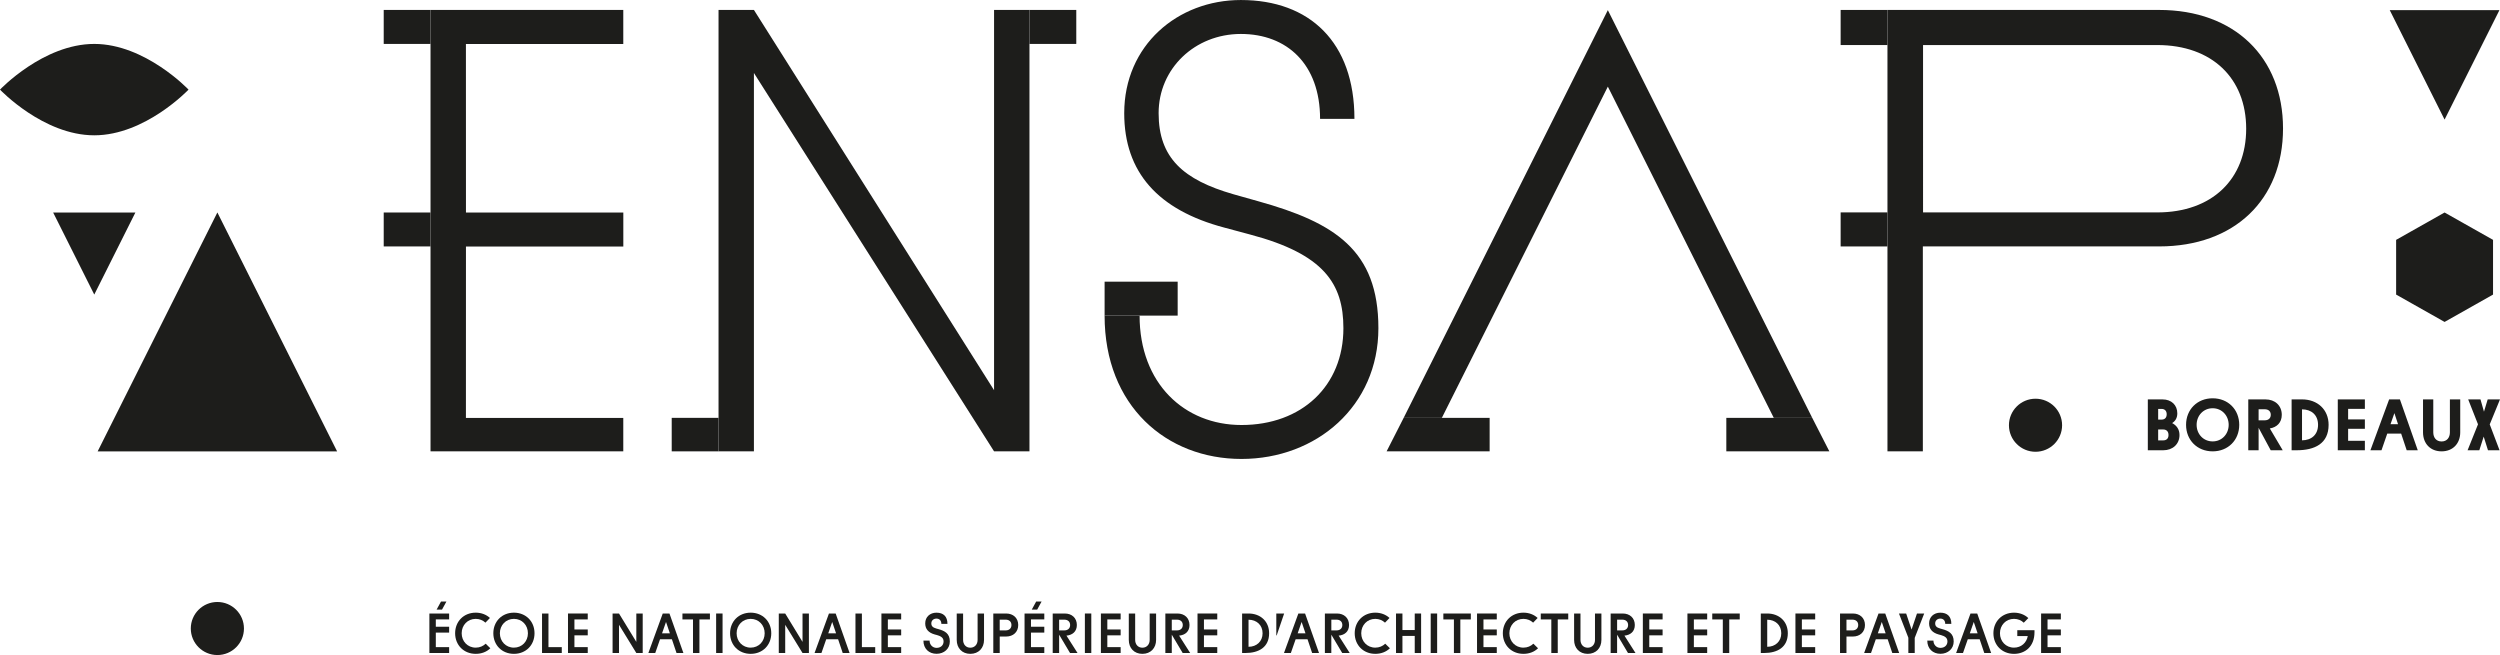 <svg id="Calque_1" xmlns="http://www.w3.org/2000/svg" width="1925.38" height="504.47" viewBox="0 0 1925.38 504.47"><g><polygon points="1453.63 34.69 1417.57 34.69 1417.57 7.66 1453.63 7.66 1453.63 34.69 1453.63 34.69" style="fill:#1d1d1b;"/><polygon points="1453.63 189.8 1417.57 189.8 1417.57 163.58 1453.63 163.58 1453.63 189.8 1453.63 189.8" style="fill:#1d1d1b;"/><polygon points="553.38 347.61 517.32 347.61 517.32 321.81 553.38 321.81 553.38 347.61 553.38 347.61" style="fill:#1d1d1b;"/><polygon points="331.57 33.83 295.52 33.83 295.52 7.65 331.57 7.65 331.57 33.83 331.57 33.83" style="fill:#1d1d1b;"/><polygon points="331.57 189.79 295.52 189.79 295.52 163.66 331.57 163.66 331.57 189.79 331.57 189.79" style="fill:#1d1d1b;"/><polygon points="828.9 33.83 792.84 33.83 792.84 7.65 828.9 7.65 828.9 33.83 828.9 33.83" style="fill:#1d1d1b;"/><polygon points="331.57 347.61 331.57 7.65 480.02 7.65 480.02 33.88 358.83 33.88 358.86 163.66 480.05 163.66 480.05 189.88 358.86 189.88 358.83 321.87 480.02 321.87 480.02 347.61 331.57 347.61 331.57 347.61" style="fill:#1d1d1b;"/><polygon points="580.63 56.21 580.63 347.61 553.38 347.61 553.38 7.65 580.63 7.65 765.58 300.5 765.58 7.65 792.84 7.65 792.84 347.61 765.58 347.61 580.63 56.21 580.63 56.21" style="fill:#1d1d1b;"/><path d="M1016.66,91.51c0-42.12-25.53-65.36-60.99-65.36s-63.36,26.63-63.36,61.01,18.91,51.33,57.68,62.46l18.91,5.33c59.1,16.46,92.67,37.77,92.67,97.8s-47.75,100.71-105.44,100.71-105.43-40.67-105.43-110.39h26.95c0,52.29,34.51,84.25,78.48,84.25,46.34,0,78.49-30.02,78.49-74.57,0-34.38-15.13-57.13-71.87-72.14l-19.86-5.33c-51.06-13.55-77.07-42.61-77.07-88.12,0-52.29,41.13-87.15,89.83-87.15,52.95,0,87.47,32.44,87.47,91.51h-26.48Z" style="fill:#1d1d1b;"/><path d="M1453.63,7.66h209.25c57.92,0,95.4,36.42,95.4,91.3s-37.48,90.82-95.4,90.82h-181.99v157.84h-27.26V7.66h0Zm27.41,27.03V163.59h180.38c42.26,0,68.48-25.68,68.48-64.45s-26.22-64.45-68.48-64.45h-180.38Z" style="fill:#1d1d1b;"/><polygon points="906.98 243.07 850.71 243.07 850.71 216.93 906.98 216.93 906.98 243.07 906.98 243.07" style="fill:#1d1d1b;"/><polygon points="1366.07 321.8 1238.28 66.71 1110.45 321.8 1081.04 321.8 1238.28 7.81 1395.69 321.8 1366.07 321.8 1366.07 321.8" style="fill:#1d1d1b;"/><polygon points="1081.04 321.8 1147.25 321.8 1147.25 347.61 1067.9 347.61 1081.04 321.8 1081.04 321.8" style="fill:#1d1d1b;"/><polygon points="1395.69 321.8 1329.53 321.8 1329.53 347.61 1408.88 347.61 1395.69 321.8 1395.69 321.8" style="fill:#1d1d1b;"/><polygon points="259.62 347.62 75.21 347.62 167.41 163.62 259.62 347.62 259.62 347.62" style="fill:#1d1d1b;"/><path d="M1654.15,346.77h11.95c7.12,0,12.45-4.64,12.45-11.75,0-4.48-2.41-7.5-5.67-9.18,2.25-1.4,3.98-3.75,3.98-7.5,0-6.32-4.48-10.74-11.38-10.74h-11.33v39.18h0Zm11.78-16.01c2.64,0,4.15,1.57,4.15,4.26s-1.51,4.15-4.15,4.15h-3.82v-8.4h3.82Zm-1.24-15.84c2.59,0,3.99,1.62,3.99,4.09,0,2.63-1.4,4.15-3.99,4.15h-2.58v-8.23h2.58Zm18.91,12.26c0,11.81,8.63,20.43,20.47,20.43s20.48-8.61,20.48-20.43-8.64-20.43-20.48-20.43-20.47,8.61-20.47,20.43h0Zm8.13,0c0-7.11,5.22-12.77,12.34-12.77s12.35,5.65,12.35,12.77-5.22,12.77-12.35,12.77-12.34-5.65-12.34-12.77h0Zm39.78,19.59h7.96v-17.3l9.32,17.3h9.25l-9.93-16.79c5.44-.95,9.2-4.48,9.2-10.52,0-7.22-5.33-11.86-12.51-11.86h-13.29v39.18h0Zm12.73-31.57c2.69,0,4.6,1.51,4.6,4.25s-1.91,4.25-4.6,4.25h-4.77v-8.51h4.77Zm20.65,31.57h3.86c13.92,0,24.63-5.09,24.63-19.59,0-11.81-8.63-19.59-20.48-19.59h-8.01v39.18h0Zm20.36-19.59c0,7.67-5.22,11.93-12.35,11.93v-23.85c7.13,0,12.35,4.25,12.35,11.93h0Zm36.06,19.59v-7.27h-12.9v-9.24h12.9v-7.27h-12.9v-8.12h12.9v-7.27h-20.86v39.18h20.86Zm26.99-39.18h-8.3l-14.42,39.18h8.53l4.43-12.82h10.71l4.27,12.82h8.53l-13.75-39.18h0Zm-1.46,19.09h-5.78l2.98-8.51,2.8,8.51h0Zm39.95-19.09v25.36c0,4.09-2.3,7.05-6.4,7.05s-6.4-2.97-6.4-7.05v-25.36h-7.9v25.36c0,8.68,5.66,14.66,14.3,14.66s14.36-5.98,14.36-14.66v-25.36h-7.96Zm23.56,0h-9.48l7.57,19.2-8.02,19.98h9.03l3.37-10.52,3.3,10.52h8.92l-7.57-19.92,7.91-19.25h-9.48l-2.86,9.46-2.69-9.46h0Z" style="fill:#1d1d1b;"/><polygon points="40.93 163.66 104.27 163.66 72.6 226.86 40.93 163.66 40.93 163.66" style="fill:#1d1d1b;"/><polygon points="1840.46 7.81 1924.94 7.81 1882.7 92.1 1840.46 7.81 1840.46 7.81" style="fill:#1d1d1b;"/><polygon points="1845.38 184.73 1882.7 163.66 1920.02 184.73 1920.02 226.87 1882.7 247.94 1845.38 226.87 1845.38 184.73 1845.38 184.73" style="fill:#1d1d1b;"/><path d="M1588.13,327.5c0,11.28-9.17,20.43-20.47,20.43s-20.47-9.15-20.47-20.43,9.16-20.43,20.47-20.43,20.47,9.15,20.47,20.43h0Z" style="fill:#1d1d1b;"/><path d="M0,69.02S33.33,33.83,72.6,33.83s72.6,35.19,72.6,35.19c0,0-33.33,35.19-72.6,35.19S0,69.02,0,69.02H0Z" style="fill:#1d1d1b;"/><path d="M187.88,484.05c0,11.28-9.16,20.43-20.47,20.43s-20.47-9.15-20.47-20.43,9.17-20.43,20.47-20.43,20.47,9.15,20.47,20.43h0Z" style="fill:#1d1d1b;"/></g><g><path d="M330.69,502.91v-30.42h15.21v4.56h-10.26v5.61h10.26v4.56h-10.26v11.17h10.26v4.52h-15.21Zm8.95-39.63h4.17l-3.39,6.21h-4.17l3.39-6.21Z" style="fill:#1d1d1b;"/><path d="M373.85,479.53c-1.91-1.78-4.48-2.91-7.47-2.91-6.26,0-10.82,4.87-10.82,11.08s4.56,11.08,10.82,11.08c3.09,0,5.74-1.17,7.65-3.04l3.61,3.52c-2.82,2.74-6.69,4.3-11.26,4.3-9.17,0-15.86-6.69-15.86-15.86s6.69-15.86,15.86-15.86c4.35,0,8.17,1.52,10.95,4.09l-3.48,3.61Z" style="fill:#1d1d1b;"/><path d="M395.8,471.84c9.17,0,15.86,6.69,15.86,15.86s-6.69,15.86-15.86,15.86-15.86-6.69-15.86-15.86,6.69-15.86,15.86-15.86Zm0,26.94c6.21,0,10.78-4.82,10.78-11.08s-4.56-11.08-10.78-11.08-10.82,4.87-10.82,11.08,4.56,11.08,10.82,11.08Z" style="fill:#1d1d1b;"/><path d="M417.45,472.49h4.95v25.9h10.26v4.52h-15.21v-30.42Z" style="fill:#1d1d1b;"/><path d="M437.44,502.91v-30.42h15.21v4.56h-10.26v7.74h10.26v4.52h-10.26v9.08h10.26v4.52h-15.21Z" style="fill:#1d1d1b;"/><path d="M476.73,481.19v21.73h-4.95v-30.42h4.95l13.34,21.86v-21.86h4.91v30.42h-4.91l-13.34-21.73Z" style="fill:#1d1d1b;"/><path d="M526.32,502.91h-5.3l-3.56-10.6h-9.13l-3.69,10.6h-5.3l11.08-30.42h5.17l10.73,30.42Zm-16.43-15.17h6l-2.96-8.74-3.04,8.74Z" style="fill:#1d1d1b;"/><path d="M538.66,477.06v25.86h-4.95v-25.86h-8.13v-4.56h21.16v4.56h-8.08Z" style="fill:#1d1d1b;"/><path d="M551.53,472.49h4.95v30.42h-4.95v-30.42Z" style="fill:#1d1d1b;"/><path d="M578.13,471.84c9.17,0,15.86,6.69,15.86,15.86s-6.69,15.86-15.86,15.86-15.86-6.69-15.86-15.86,6.69-15.86,15.86-15.86Zm0,26.94c6.21,0,10.78-4.82,10.78-11.08s-4.56-11.08-10.78-11.08-10.82,4.87-10.82,11.08,4.56,11.08,10.82,11.08Z" style="fill:#1d1d1b;"/><path d="M604.73,481.19v21.73h-4.95v-30.42h4.95l13.34,21.86v-21.86h4.91v30.42h-4.91l-13.34-21.73Z" style="fill:#1d1d1b;"/><path d="M654.32,502.91h-5.3l-3.56-10.6h-9.13l-3.69,10.6h-5.3l11.08-30.42h5.17l10.73,30.42Zm-16.43-15.17h6l-2.96-8.74-3.04,8.74Z" style="fill:#1d1d1b;"/><path d="M658.84,472.49h4.95v25.9h10.26v4.52h-15.21v-30.42Z" style="fill:#1d1d1b;"/><path d="M678.83,502.91v-30.42h15.21v4.56h-10.26v7.74h10.26v4.52h-10.26v9.08h10.26v4.52h-15.21Z" style="fill:#1d1d1b;"/><path d="M724.99,480.45c0-2.48-1.43-4.04-3.78-4.04s-3.95,1.61-3.95,3.65,1,3.22,3.95,4.04l1.43,.39c5.08,1.39,8.87,3.43,8.87,9.56,0,5.52-4.35,9.47-10.21,9.47s-10.13-3.91-10.13-10.17h4.74c0,3.17,2.3,5.61,5.39,5.61,3.3,0,5.39-2.13,5.39-4.91s-1.74-4.04-5.35-5.04l-1.35-.35c-5.04-1.39-7.43-4.26-7.43-8.6,0-4.95,3.69-8.21,8.65-8.21,5.39,0,8.47,2.96,8.47,8.61h-4.69Z" style="fill:#1d1d1b;"/><path d="M757.85,472.49v20.34c0,6.26-4.17,10.73-10.56,10.73s-10.47-4.48-10.47-10.73v-20.34h4.91v20.34c0,3.39,2.13,6,5.56,6s5.61-2.61,5.61-6v-20.34h4.95Z" style="fill:#1d1d1b;"/><path d="M764.98,472.49h9.91c5.43,0,9.3,3.48,9.3,8.87s-3.87,8.87-9.3,8.87h-4.95v12.69h-4.95v-30.42Zm4.95,4.74v8.26h4.65c2.61,0,4.39-1.56,4.39-4.13s-1.78-4.13-4.39-4.13h-4.65Z" style="fill:#1d1d1b;"/><path d="M789.06,502.91v-30.42h15.21v4.56h-10.26v5.61h10.26v4.56h-10.26v11.17h10.26v4.52h-15.21Zm8.95-39.63h4.17l-3.39,6.21h-4.17l3.39-6.21Z" style="fill:#1d1d1b;"/><path d="M810.74,472.49h9.3c5.48,0,9.3,3.48,9.3,8.87,0,4.91-3.26,7.74-8,8.17l8.52,13.38h-5.78l-8.39-14.12v14.12h-4.95v-30.42Zm4.95,4.74v8.26h4.04c2.65,0,4.43-1.56,4.43-4.13s-1.78-4.13-4.43-4.13h-4.04Z" style="fill:#1d1d1b;"/><path d="M835.52,472.49h4.95v30.42h-4.95v-30.42Z" style="fill:#1d1d1b;"/><path d="M847.86,502.91v-30.42h15.21v4.56h-10.26v7.74h10.26v4.52h-10.26v9.08h10.26v4.52h-15.21Z" style="fill:#1d1d1b;"/><path d="M890.37,472.49v20.34c0,6.26-4.17,10.73-10.56,10.73s-10.47-4.48-10.47-10.73v-20.34h4.91v20.34c0,3.39,2.13,6,5.56,6s5.61-2.61,5.61-6v-20.34h4.95Z" style="fill:#1d1d1b;"/><path d="M897.5,472.49h9.3c5.48,0,9.3,3.48,9.3,8.87,0,4.91-3.26,7.74-8,8.17l8.52,13.38h-5.78l-8.39-14.12v14.12h-4.95v-30.42Zm4.95,4.74v8.26h4.04c2.65,0,4.43-1.56,4.43-4.13s-1.78-4.13-4.43-4.13h-4.04Z" style="fill:#1d1d1b;"/><path d="M922.27,502.91v-30.42h15.21v4.56h-10.26v7.74h10.26v4.52h-10.26v9.08h10.26v4.52h-15.21Z" style="fill:#1d1d1b;"/><path d="M956.61,472.49h4.95c9.17,0,15.86,6.04,15.86,15.21,0,10.73-7.91,15.21-18.25,15.21h-2.56v-30.42Zm4.95,4.78v20.86c6.26,0,10.82-4.17,10.82-10.43s-4.56-10.43-10.82-10.43Z" style="fill:#1d1d1b;"/><path d="M982.95,489.36v-16.86h6.04l-5.74,16.86h-.3Z" style="fill:#1d1d1b;"/><path d="M1015.84,502.91h-5.3l-3.56-10.6h-9.13l-3.69,10.6h-5.3l11.08-30.42h5.17l10.73,30.42Zm-16.43-15.17h6l-2.96-8.74-3.04,8.74Z" style="fill:#1d1d1b;"/><path d="M1020.37,472.49h9.3c5.47,0,9.3,3.48,9.3,8.87,0,4.91-3.26,7.74-8,8.17l8.52,13.38h-5.78l-8.39-14.12v14.12h-4.96v-30.42Zm4.96,4.74v8.26h4.04c2.65,0,4.43-1.56,4.43-4.13s-1.78-4.13-4.43-4.13h-4.04Z" style="fill:#1d1d1b;"/><path d="M1066.65,479.53c-1.91-1.78-4.48-2.91-7.47-2.91-6.26,0-10.82,4.87-10.82,11.08s4.56,11.08,10.82,11.08c3.08,0,5.74-1.17,7.65-3.04l3.61,3.52c-2.83,2.74-6.69,4.3-11.25,4.3-9.17,0-15.86-6.69-15.86-15.86s6.69-15.86,15.86-15.86c4.35,0,8.17,1.52,10.95,4.09l-3.48,3.61Z" style="fill:#1d1d1b;"/><path d="M1089.56,489.75h-9.47v13.17h-4.95v-30.42h4.95v12.73h9.47v-12.73h4.91v30.42h-4.91v-13.17Z" style="fill:#1d1d1b;"/><path d="M1101.86,472.49h4.96v30.42h-4.96v-30.42Z" style="fill:#1d1d1b;"/><path d="M1124.68,477.06v25.86h-4.95v-25.86h-8.13v-4.56h21.16v4.56h-8.08Z" style="fill:#1d1d1b;"/><path d="M1137.54,502.91v-30.42h15.21v4.56h-10.26v7.74h10.26v4.52h-10.26v9.08h10.26v4.52h-15.21Z" style="fill:#1d1d1b;"/><path d="M1180.74,479.53c-1.91-1.78-4.48-2.91-7.47-2.91-6.26,0-10.82,4.87-10.82,11.08s4.56,11.08,10.82,11.08c3.09,0,5.74-1.17,7.65-3.04l3.61,3.52c-2.82,2.74-6.69,4.3-11.26,4.3-9.17,0-15.86-6.69-15.86-15.86s6.69-15.86,15.86-15.86c4.35,0,8.17,1.52,10.95,4.09l-3.48,3.61Z" style="fill:#1d1d1b;"/><path d="M1199.7,477.06v25.86h-4.95v-25.86h-8.13v-4.56h21.16v4.56h-8.08Z" style="fill:#1d1d1b;"/><path d="M1233.33,472.49v20.34c0,6.26-4.17,10.73-10.56,10.73s-10.47-4.48-10.47-10.73v-20.34h4.91v20.34c0,3.39,2.13,6,5.56,6s5.61-2.61,5.61-6v-20.34h4.95Z" style="fill:#1d1d1b;"/><path d="M1240.46,472.49h9.3c5.47,0,9.3,3.48,9.3,8.87,0,4.91-3.26,7.74-8,8.17l8.52,13.38h-5.78l-8.39-14.12v14.12h-4.96v-30.42Zm4.96,4.74v8.26h4.04c2.65,0,4.43-1.56,4.43-4.13s-1.78-4.13-4.43-4.13h-4.04Z" style="fill:#1d1d1b;"/><path d="M1265.24,502.91v-30.42h15.21v4.56h-10.26v7.74h10.26v4.52h-10.26v9.08h10.26v4.52h-15.21Z" style="fill:#1d1d1b;"/><path d="M1299.58,502.91v-30.42h15.21v4.56h-10.26v7.74h10.26v4.52h-10.26v9.08h10.26v4.52h-15.21Z" style="fill:#1d1d1b;"/><path d="M1331.78,477.06v25.86h-4.95v-25.86h-8.13v-4.56h21.16v4.56h-8.08Z" style="fill:#1d1d1b;"/><path d="M1356.08,472.49h4.95c9.17,0,15.86,6.04,15.86,15.21,0,10.73-7.91,15.21-18.25,15.21h-2.56v-30.42Zm4.95,4.78v20.86c6.26,0,10.82-4.17,10.82-10.43s-4.56-10.43-10.82-10.43Z" style="fill:#1d1d1b;"/><path d="M1382.76,502.91v-30.42h15.21v4.56h-10.26v7.74h10.26v4.52h-10.26v9.08h10.26v4.52h-15.21Z" style="fill:#1d1d1b;"/><path d="M1417.1,472.49h9.91c5.43,0,9.3,3.48,9.3,8.87s-3.87,8.87-9.3,8.87h-4.95v12.69h-4.96v-30.42Zm4.96,4.74v8.26h4.65c2.61,0,4.39-1.56,4.39-4.13s-1.78-4.13-4.39-4.13h-4.65Z" style="fill:#1d1d1b;"/><path d="M1462.65,502.91h-5.3l-3.56-10.6h-9.13l-3.69,10.6h-5.3l11.08-30.42h5.17l10.73,30.42Zm-16.43-15.17h6l-2.96-8.74-3.04,8.74Z" style="fill:#1d1d1b;"/><path d="M1469.73,491.18l-7.26-18.69h5.56l4.17,12.38,4.17-12.38h5.56l-7.3,18.77v11.65h-4.91v-11.73Z" style="fill:#1d1d1b;"/><path d="M1498.12,480.45c0-2.48-1.43-4.04-3.78-4.04s-3.96,1.61-3.96,3.65,1,3.22,3.96,4.04l1.43,.39c5.08,1.39,8.87,3.43,8.87,9.56,0,5.52-4.35,9.47-10.21,9.47s-10.13-3.91-10.13-10.17h4.74c0,3.17,2.3,5.61,5.39,5.61,3.3,0,5.39-2.13,5.39-4.91s-1.74-4.04-5.34-5.04l-1.35-.35c-5.04-1.39-7.43-4.26-7.43-8.6,0-4.95,3.69-8.21,8.65-8.21,5.39,0,8.47,2.96,8.47,8.61h-4.69Z" style="fill:#1d1d1b;"/><path d="M1533.49,502.91h-5.3l-3.56-10.6h-9.13l-3.69,10.6h-5.3l11.08-30.42h5.17l10.73,30.42Zm-16.43-15.17h6l-2.96-8.74-3.04,8.74Z" style="fill:#1d1d1b;"/><path d="M1561.7,489.88h-8.08v-4.52h13.25v1.52c0,11.04-7.21,16.69-15.78,16.69-9.17,0-15.86-6.69-15.86-15.86s6.69-15.86,15.86-15.86c4.43,0,8.26,1.56,11.04,4.17l-3.52,3.56c-1.91-1.83-4.52-2.96-7.52-2.96-6.26,0-10.82,4.87-10.82,11.08s4.56,11.08,10.82,11.08c5.52,0,9.69-3.74,10.6-8.91Z" style="fill:#1d1d1b;"/><path d="M1571.96,502.91v-30.42h15.21v4.56h-10.26v7.74h10.26v4.52h-10.26v9.08h10.26v4.52h-15.21Z" style="fill:#1d1d1b;"/></g></svg>